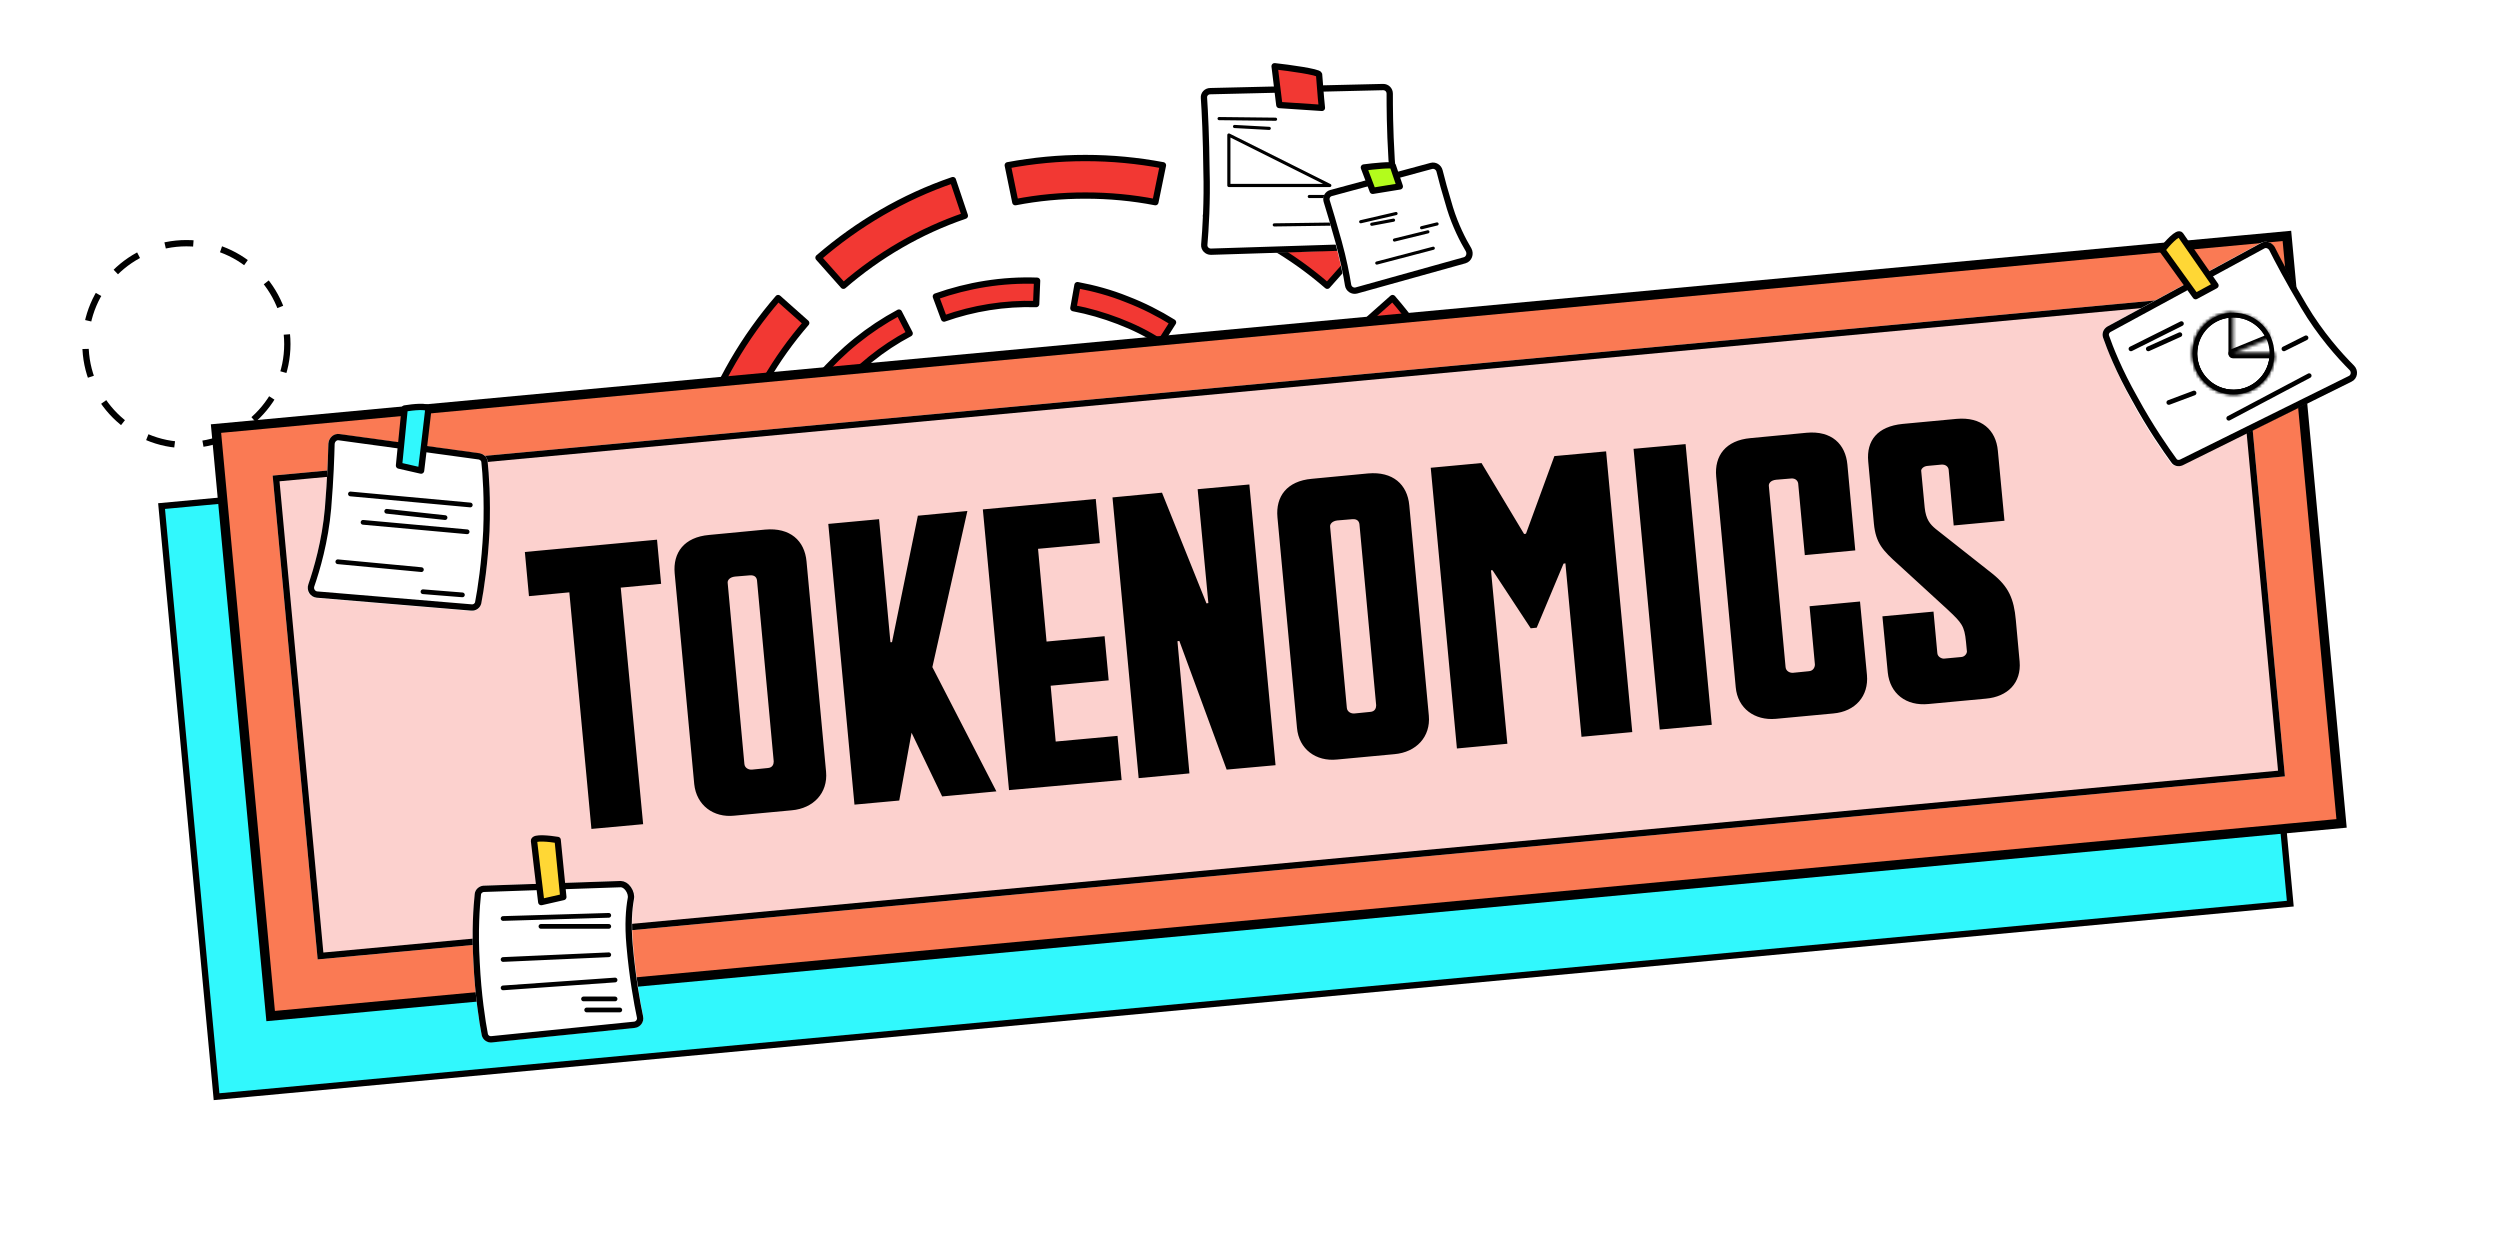 <?xml version="1.0" encoding="utf-8"?>
<!-- Generator: Adobe Illustrator 28.0.0, SVG Export Plug-In . SVG Version: 6.00 Build 0)  -->
<svg version="1.1" id="Layer_1" xmlns="http://www.w3.org/2000/svg" xmlns:xlink="http://www.w3.org/1999/xlink" x="0px" y="0px"
	 viewBox="0 0 792.6 395.4" style="enable-background:new 0 0 792.6 395.4;" xml:space="preserve">
<style type="text/css">
	.st0{fill:#F23833;stroke:#000000;stroke-width:2;stroke-linejoin:round;}
	.st1{fill:none;stroke:#000000;stroke-width:2;stroke-dasharray:9,9;}
	.st2{fill:#31F8FD;stroke:#000000;stroke-width:2;}
	.st3{fill:#FA7A54;}
	.st4{fill:none;stroke:#000000;stroke-width:3;}
	.st5{fill:#FCD1CE;}
	.st6{fill:none;stroke:#000000;stroke-width:2;}
	.st7{fill:#FFFFFF;}
	.st8{fill:#31F8FD;stroke:#000000;stroke-width:2;stroke-linejoin:round;}
	.st9{fill:none;stroke:#000000;stroke-width:1.5;stroke-linecap:round;stroke-linejoin:round;}
	.st10{fill:#FFD735;stroke:#000000;stroke-width:2;stroke-linejoin:round;}
	.st11{fill:#FFFFFF;filter:url(#Adobe_OpacityMaskFilter);}
	
		.st12{mask:url(#path-21-inside-1_643_14738_00000147901566423464320300000017665893119356863891_);fill:none;stroke:#000000;stroke-width:3;stroke-linejoin:round;}
	.st13{fill:none;stroke:#000000;stroke-width:1.5;stroke-linejoin:round;}
	.st14{fill:#FFFFFF;filter:url(#Adobe_OpacityMaskFilter_00000137123800025803328950000009454556387800316288_);}
	
		.st15{mask:url(#path-23-inside-2_643_14738_00000005245008100264535720000002184667787441581485_);fill:none;stroke:#000000;stroke-width:3;stroke-linejoin:round;}
	.st16{fill:none;stroke:#000000;stroke-linecap:round;stroke-linejoin:round;}
	.st17{fill:#B3FC1C;stroke:#000000;stroke-width:2;stroke-linejoin:round;}
</style>
<path class="st0" d="M473.1,179.1c0,8.4-0.8,16.6-2.3,24.6l-11.7-2.4c1.4-7.2,2.1-14.6,2.1-22.2s-0.7-15-2.1-22.2l11.7-2.4
	C472.3,162.5,473.1,170.7,473.1,179.1z M441.5,94.5c10.7,12.3,19.2,26.8,24.6,42.6l-11.3,3.8c-4.9-14.3-12.5-27.3-22.2-38.5
	L441.5,94.5z M386.1,57.1c15.8,5.4,30.2,13.9,42.6,24.6l-7.9,8.9c-11.2-9.7-24.2-17.3-38.5-22.2L386.1,57.1z M344.1,50.1
	c8.4,0,16.6,0.8,24.6,2.3l-2.4,11.7c-7.2-1.4-14.6-2.1-22.2-2.1s-15,0.7-22.2,2.1l-2.4-11.7C327.5,50.9,335.7,50.1,344.1,50.1z
	 M259.5,81.7c12.4-10.7,26.8-19.2,42.6-24.6l3.8,11.3c-14.3,4.9-27.3,12.5-38.5,22.2L259.5,81.7z M222.1,137.1
	c5.4-15.8,13.9-30.2,24.6-42.6l8.9,7.9c-9.7,11.2-17.3,24.2-22.2,38.5L222.1,137.1z M215.1,179.1c0-8.4,0.8-16.6,2.3-24.6l11.7,2.4
	c-1.4,7.2-2.1,14.6-2.1,22.2s0.7,15,2.1,22.2l-11.7,2.4C215.9,195.8,215.1,187.5,215.1,179.1z M255.7,255.8l-8.9,7.9
	c-10.7-12.4-19.2-26.8-24.6-42.6l11.3-3.8C238.3,231.6,246,244.7,255.7,255.8z M267.4,267.6c11.2,9.7,24.2,17.3,38.5,22.2l-3.8,11.3
	c-15.8-5.4-30.2-13.9-42.6-24.6L267.4,267.6z M344.1,308.1c-8.4,0-16.6-0.8-24.6-2.3l2.4-11.7c7.2,1.4,14.6,2.1,22.2,2.1
	s15-0.7,22.2-2.1l2.4,11.7C360.7,307.3,352.5,308.1,344.1,308.1z M386.1,301.1l-3.8-11.3c14.3-4.9,27.3-12.5,38.5-22.2l7.9,8.9
	C416.4,287.2,401.9,295.7,386.1,301.1z M432.5,255.8c9.7-11.2,17.3-24.2,22.2-38.5l11.3,3.8c-5.4,15.8-13.9,30.2-24.6,42.6
	L432.5,255.8z"/>
<path class="st0" d="M400.1,204.7c1.8-4.7,3.2-9.5,4.1-14.3l7.3,1.3c-1,5.3-2.4,10.5-4.5,15.7c-2,5.2-4.5,10.1-7.3,14.6l-6.3-4
	C396,213.8,398.2,209.4,400.1,204.7z M412.8,178.9l-7.4-0.3c0.3-10-1.3-19.9-4.6-29.2l7-2.6C411.5,156.9,413.2,167.8,412.8,178.9z
	 M382.3,109.7c8.4,7.2,15.3,15.8,20.4,25.3l-6.6,3.4c-4.6-8.7-10.9-16.5-18.5-23L382.3,109.7z M354.6,101.8
	c-4.7-1.8-9.5-3.2-14.3-4.1l1.3-7.3c5.3,1,10.5,2.4,15.7,4.5c5.2,2,10.1,4.5,14.6,7.3l-4,6.3C363.8,105.8,359.3,103.6,354.6,101.8z
	 M328.5,96.4c-10-0.3-19.9,1.3-29.2,4.6l-2.6-7c10.2-3.6,21.1-5.4,32.1-5L328.5,96.4z M259.7,119.5c7.2-8.4,15.8-15.3,25.3-20.4
	l3.4,6.6c-8.7,4.6-16.5,10.9-23,18.5L259.7,119.5z M244.8,144.5c2-5.2,4.5-10.1,7.3-14.6l6.3,4c-2.6,4.1-4.8,8.6-6.6,13.3
	c-1.8,4.7-3.2,9.5-4.1,14.3l-7.3-1.3C241.3,155,242.8,149.7,244.8,144.5z M244,205.1c-3.6-10.2-5.4-21.1-5-32.1l7.4,0.3
	c-0.3,10,1.3,19.9,4.6,29.2L244,205.1z M255.7,213.4c4.6,8.7,10.9,16.5,18.5,23l-4.7,5.7c-8.4-7.2-15.3-15.8-20.4-25.3L255.7,213.4z
	 M297.2,250.1c4.7,1.8,9.5,3.2,14.3,4.1l-1.3,7.3c-5.3-1-10.5-2.5-15.7-4.5c-5.2-2-10.1-4.5-14.6-7.3l4-6.3
	C288,246,292.5,248.3,297.2,250.1z M323,262.9l0.3-7.4c10,0.3,19.9-1.3,29.2-4.6l2.6,7C344.9,261.5,334,263.2,323,262.9z
	 M366.8,252.7l-3.4-6.6c8.7-4.6,16.5-10.9,23-18.5l5.7,4.7C385,240.7,376.4,247.6,366.8,252.7z"/>
<circle class="st1" cx="59.1" cy="109.1" r="32"/>
<rect x="58.5" y="129.4" transform="matrix(0.996 -9.271816e-02 9.271816e-02 0.996 -19.041 36.989)" class="st2" width="660.1" height="188"/>
<rect x="75.7" y="104.9" transform="matrix(0.996 -9.265941e-02 9.265941e-02 0.996 -16.639 38.41)" class="st3" width="659.2" height="187"/>
<rect x="75.7" y="104.9" transform="matrix(0.996 -9.265941e-02 9.265941e-02 0.996 -16.639 38.41)" class="st4" width="659.2" height="187"/>
<g>
	
		<rect x="92.2" y="121.4" transform="matrix(0.996 -9.265941e-02 9.265941e-02 0.996 -16.639 38.41)" class="st5" width="626.2" height="154"/>
	
		<rect x="93.2" y="122.4" transform="matrix(0.996 -9.265941e-02 9.265941e-02 0.996 -16.639 38.41)" class="st6" width="624.2" height="152"/>
	<path d="M203.9,261.3l-16.4,1.5l-7-75l-12.8,1.2l-1.3-14l41.9-3.9l1.3,14l-12.8,1.2L203.9,261.3z M220.1,248.6l-6.2-66.8
		c-0.6-6.6,3-11.5,10.9-12.2l17.8-1.7c7.9-0.7,12.5,3.5,13.1,10.1l6.2,66.7c0.6,6.7-4,11.6-10.9,12.2l-18.2,1.7
		C226.2,259.3,220.8,255.3,220.1,248.6z M238.4,244l5-0.5c1.6-0.1,1.9-1.3,1.9-2.1l-5.3-57.4c-0.1-0.8-0.6-1.7-2.2-1.6l-4.8,0.4
		c-1.7,0.2-2.4,1.2-2.3,2l5.3,57.4C236.1,243.5,237.4,244.1,238.4,244z M285.1,253.8l-14.2,1.3l-8.3-89l16.1-1.5l3.6,39l0.5,0
		l8.2-40.1l15.7-1.5l-11.1,49.5l20.3,39.4l-17.2,1.6l-9.7-20.2L285.1,253.8z M319.9,250.5l-8.3-89l35.8-3.3l1.3,14l-19.6,1.8
		l2.7,29.4l18.4-1.7l1.3,14l-18.4,1.7l1.6,17.7l19.6-1.8l1.3,14L319.9,250.5z M377.1,245.2l-16.1,1.5l-8.3-89l15.7-1.5l14.1,35.1
		l0.6-0.1l-3.4-36.1l16.4-1.5l8.3,89l-15.5,1.4l-15-40.8l-0.6,0.1L377.1,245.2z M411.2,230.8l-6.2-66.8c-0.6-6.6,3-11.5,10.9-12.2
		l17.8-1.7c7.9-0.7,12.5,3.5,13.1,10.1l6.2,66.7c0.6,6.7-4,11.6-10.9,12.2l-18.2,1.7C417.2,241.5,411.8,237.5,411.2,230.8z
		 M429.4,226.2l5-0.5c1.6-0.1,1.9-1.3,1.9-2.1l-5.3-57.4c-0.1-0.8-0.6-1.7-2.2-1.6l-4.8,0.4c-1.7,0.2-2.4,1.2-2.3,2l5.3,57.4
		C427.1,225.7,428.4,226.3,429.4,226.2z M477.9,235.8l-16,1.5l-8.3-89l16.1-1.5l13.5,22.5l0.6-0.1l9-24.6l16.4-1.5l8.3,89l-16.1,1.5
		l-5.1-55l-0.6,0.1l-8.5,20.3l-1.9,0.2l-12.1-18.4l-0.5,0L477.9,235.8z M542.7,229.8l-16.5,1.5l-8.3-89l16.5-1.5L542.7,229.8z
		 M568.5,213.3l5-0.5c1.4-0.1,1.9-1.3,1.9-2.1l-1.7-18.5l16-1.5l2.2,23.3c0.6,6.7-3.7,11.6-10.7,12.2l-18.2,1.7
		c-6.7,0.6-12.1-3.3-12.7-10l-6.2-66.8c-0.6-6.6,3-11.5,10.9-12.2l17.8-1.7c7.9-0.7,12.3,3.6,12.9,10.1l2.5,27.2l-16,1.5l-2.1-22.7
		c-0.1-0.8-0.8-1.7-2.2-1.6l-4.8,0.4c-1.8,0.2-2.4,1.2-2.3,2l5.3,57.4C566.2,212.8,567.5,213.4,568.5,213.3z M616.4,208.8l5.4-0.5
		c1.3-0.1,1.8-1.3,1.8-1.7l-0.3-3.1c-0.5-5.1-1.3-6-6-10.4l-15.5-14.2c-4.9-4.4-7.1-6.7-7.7-12.9l-1.8-19.7
		c-0.6-6.6,2.9-11.1,10.9-11.9l17.1-1.6c7.9-0.7,12.5,3.5,13.1,10.1l2.1,22.2l-16.1,1.5l-1.6-17.7c-0.1-0.8-0.8-1.7-2.3-1.6
		l-4.3,0.4c-1.6,0.1-2.2,1.2-2.1,1.6l1.1,11.6c0.4,3.8,1.7,5.3,3.5,6.8l18,14.2c5.1,4.1,6.8,7.9,7.4,14.7l1.2,13.1
		c0.6,6.8-3.8,11.2-10.7,11.8l-18.2,1.7c-7.1,0.7-12.2-3.3-12.9-10l-1.7-17.8l16.2-1.5l1.2,13C614.2,208.3,615.7,208.9,616.4,208.8z
		"/>
</g>
<g>
	<path class="st7" d="M154.6,146.3c-0.1-1.3-1.2-2.4-2.5-2.5l-44.5-6.1c-1.8-0.3-3.5,1.2-3.5,3c-0.1,3.8-0.3,10.8-1.1,20.5
		c-0.9,10.3-3.6,19.3-5.3,24.2c-0.7,1.9,0.6,4.1,2.7,4.2l49,4.1c1.5,0.1,2.8-0.9,3.1-2.3c0.8-4.1,2.2-12.7,2.6-23
		C155.6,158.1,155,150,154.6,146.3z"/>
	<path class="st6" d="M153.6,146.4c-0.1-0.9-0.8-1.5-1.6-1.7l-44.5-6.1c-1.2-0.2-2.3,0.8-2.4,2.1c-0.1,3.9-0.3,10.8-1.1,20.5
		c-0.9,10.4-3.6,19.5-5.3,24.4c-0.5,1.4,0.5,2.8,1.8,2.9l49,4.1c1,0.1,1.9-0.6,2.1-1.5c0.8-4.1,2.1-12.6,2.6-22.8
		C154.6,158.1,154,150.1,153.6,146.4z"/>
</g>
<path class="st8" d="M126.5,147.6l1.8-18.1c2.5-0.4,7.6-1,7.5,0.3c-0.1,1.3-1.6,13.4-2.3,19.4L126.5,147.6z"/>
<path class="st9" d="M111.1,156.6l38,3.5 M122.6,162.1l18.5,2 M107.1,178.1l26.5,2.5 M115.1,165.6l33,3 M134.1,187.6l12.5,1"/>
<g>
	<path class="st7" d="M150.5,283.4c0.1-1.4,1.3-2.5,2.8-2.6l43.5-1.5c2.5-0.1,4.7,3.2,4.3,5.7c-0.6,3.2-1,7.9-0.4,14.5
		c0.9,10.3,2.3,18.3,3.2,22.6c0.4,1.8-0.9,3.6-2.7,3.7l-45.3,4.6c-1.5,0.2-2.9-0.8-3.2-2.3c-0.8-4.1-2.1-12.7-2.6-22.9
		C149.5,295.1,150.1,287.2,150.5,283.4z"/>
	<path class="st6" d="M151.5,283.5c0.1-0.9,0.9-1.6,1.8-1.7l43.5-1.5c0.8,0,1.7,0.5,2.4,1.5c0.7,1,1,2.2,0.8,3.1
		c-0.6,3.3-1,8.1-0.4,14.8c0.9,10.3,2.4,18.4,3.3,22.7c0.3,1.2-0.6,2.4-1.8,2.5l-45.3,4.6c-1,0.1-1.9-0.6-2.1-1.5
		c-0.8-4.1-2.1-12.6-2.6-22.8C150.5,295.1,151.1,287.3,151.5,283.5z"/>
</g>
<path class="st10" d="M178.6,284.4l-1.8-18.1c-2.5-0.4-7.6-1-7.5,0.3c0.1,1.3,1.6,13.4,2.3,19.4L178.6,284.4z"/>
<path class="st9" d="M159.5,291.2l33.5-1 M171.5,293.7H193 M159.5,304.2l33.5-1.5 M159.5,313.2l35.5-2.5 M185,316.7c0.8,0,7,0,10,0
	 M186,320.2h10.5"/>
<g>
	<path class="st7" d="M666.7,107c-0.5-1.3,0.1-2.8,1.4-3.5L716.8,77c1.5-0.8,3.5-0.2,4.2,1.4c1.7,3.4,5,9.6,10,18.2
		c5.1,8.7,11.3,15.6,15,19.3c1.5,1.5,1.1,4.2-0.8,5.1l-53.5,26.5c-1.3,0.6-2.8,0.3-3.6-0.9c-2.4-3.3-7.5-10.5-12.4-19.7
		C670.9,118,668,110.6,666.7,107z"/>
	<path class="st6" d="M667.7,106.7c-0.3-0.9,0.1-1.8,0.9-2.3l48.8-26.5c1-0.6,2.3-0.1,2.9,0.9c1.7,3.4,5,9.7,10.1,18.3
		c5.2,8.8,11.4,15.7,15.2,19.5c1.1,1.1,0.8,2.9-0.5,3.5l-53.5,26.5c-0.9,0.4-1.9,0.2-2.4-0.6c-2.4-3.3-7.4-10.4-12.4-19.6
		C671.8,117.6,668.9,110.2,667.7,106.7z"/>
</g>
<path class="st10" d="M696.1,93.9l-10.6-14.7c1.6-2,5-5.8,5.8-4.7c0.8,1.1,7.7,11.1,11.1,16L696.1,93.9z"/>
<path class="st9" d="M675.6,110.6l16-8 M681.1,110.6l10-4.5 M687.6,127.6l8-3 M724.1,110.6l7-3.5 M706.6,132.6l25.5-13.5"/>
<defs>
	<filter id="Adobe_OpacityMaskFilter" filterUnits="userSpaceOnUse" x="693.6" y="97.6" width="29" height="29">
		<feColorMatrix  type="matrix" values="1 0 0 0 0  0 1 0 0 0  0 0 1 0 0  0 0 0 1 0"/>
	</filter>
</defs>
<mask maskUnits="userSpaceOnUse" x="693.6" y="97.6" width="29" height="29" id="path-21-inside-1_643_14738_00000147901566423464320300000017665893119356863891_">
	<path class="st11" d="M721.1,112.1c0,3.2-1.2,6.3-3.4,8.7c-2.2,2.4-5.2,3.9-8.4,4.2c-3.2,0.3-6.4-0.6-9-2.5c-2.6-1.9-4.4-4.8-5-7.9
		s0-6.5,1.6-9.2c1.7-2.8,4.3-4.8,7.4-5.7c3.1-0.9,6.4-0.7,9.3,0.7c2.9,1.4,5.2,3.8,6.4,6.8l-12,4.9H721.1z"/>
</mask>
<path class="st12" d="M721.1,112.1c0,3.2-1.2,6.3-3.4,8.7c-2.2,2.4-5.2,3.9-8.4,4.2c-3.2,0.3-6.4-0.6-9-2.5c-2.6-1.9-4.4-4.8-5-7.9
	s0-6.5,1.6-9.2c1.7-2.8,4.3-4.8,7.4-5.7c3.1-0.9,6.4-0.7,9.3,0.7c2.9,1.4,5.2,3.8,6.4,6.8l-12,4.9H721.1z"/>
<circle class="st13" cx="708.1" cy="112.1" r="12.2"/>
<defs>
	
		<filter id="Adobe_OpacityMaskFilter_00000092434202169982026560000005966265093615639739_" filterUnits="userSpaceOnUse" x="693.6" y="97.6" width="29" height="29">
		<feColorMatrix  type="matrix" values="1 0 0 0 0  0 1 0 0 0  0 0 1 0 0  0 0 0 1 0"/>
	</filter>
</defs>
<mask maskUnits="userSpaceOnUse" x="693.6" y="97.6" width="29" height="29" id="path-23-inside-2_643_14738_00000005245008100264535720000002184667787441581485_">
	<path style="fill:#FFFFFF;filter:url(#Adobe_OpacityMaskFilter_00000092434202169982026560000005966265093615639739_);" d="
		M721.1,112.1c0,2.6-0.8,5.1-2.2,7.2c-1.4,2.1-3.5,3.8-5.8,4.8c-2.4,1-5,1.2-7.5,0.7c-2.5-0.5-4.8-1.7-6.7-3.6s-3.1-4.1-3.6-6.7
		c-0.5-2.5-0.2-5.1,0.7-7.5c1-2.4,2.7-4.4,4.8-5.8c2.1-1.4,4.7-2.2,7.2-2.2v13H721.1z"/>
</mask>
<path class="st15" d="M721.1,112.1c0,2.6-0.8,5.1-2.2,7.2c-1.4,2.1-3.5,3.8-5.8,4.8c-2.4,1-5,1.2-7.5,0.7c-2.5-0.5-4.8-1.7-6.7-3.6
	s-3.1-4.1-3.6-6.7c-0.5-2.5-0.2-5.1,0.7-7.5c1-2.4,2.7-4.4,4.8-5.8c2.1-1.4,4.7-2.2,7.2-2.2v13H721.1z"/>
<g>
	<path class="st7" d="M380.7,31c-0.1-1.7,1.2-3.1,2.9-3.2l54.8-1.3c1.7,0,3.2,1.4,3.1,3.1c0,3.8,0,10.8,0.6,20.8
		c0.6,10.2,3,19.2,4.6,24.2c0.6,2-0.8,4.1-2.9,4.2l-60,1.9c-1.8,0.1-3.3-1.5-3.1-3.3c0.4-4.7,1-13.7,0.7-23.6
		C381.4,43.9,381,35.4,380.7,31z"/>
	<path class="st6" d="M381.7,31c-0.1-1.1,0.8-2.1,2-2.1l54.8-1.3c1.2,0,2.1,0.9,2.1,2.1c0,3.8,0,10.9,0.6,20.9
		c0.6,10.3,3.1,19.4,4.7,24.4c0.4,1.4-0.6,2.8-2,2.9l-60,1.9c-1.2,0-2.2-1-2.1-2.2c0.4-4.7,1-13.7,0.7-23.7
		C382.4,43.9,382,35.3,381.7,31z"/>
</g>
<path class="st0" d="M405.6,33.3l-1.5-12.3c4.6,0.5,13.9,1.8,14.1,2.6c0.1,0.8,0.5,7,0.9,10.6L405.6,33.3z"/>
<path class="st16" d="M386.5,37.6l17.9,0.2 M391.4,40.1l11,0.6 M415.1,62.3h17 M429.6,59.7l7.8,0.1 M404,71.3l28.9-0.4"/>
<path class="st16" d="M389.6,58.8v-16l32,16H389.6z"/>
<g>
	<path class="st7" d="M419.7,64c-0.5-1.6,0.5-3.4,2.1-3.8l31.8-8.6c1.7-0.5,3.4,0.6,3.8,2.3c0.6,2.5,1.7,6.5,3.3,11.7
		c1.7,5.4,4.1,10,5.8,13c1,1.8,0.2,4.2-1.8,4.8L430.2,93c-1.8,0.5-3.6-0.7-3.9-2.5c-0.5-3.2-1.5-8.2-3-13.6
		C421.9,71.6,420.5,66.9,419.7,64z"/>
	<path class="st6" d="M420.6,63.7c-0.3-1.1,0.3-2.2,1.4-2.5l31.8-8.6c1.1-0.3,2.3,0.4,2.6,1.6c0.6,2.5,1.7,6.5,3.3,11.8
		c1.7,5.5,4.1,10.2,5.9,13.2c0.7,1.3,0.1,2.9-1.2,3.3l-34.4,9.6c-1.2,0.3-2.4-0.5-2.6-1.7c-0.5-3.2-1.5-8.3-3-13.7
		C422.9,71.3,421.5,66.6,420.6,63.7z"/>
</g>
<path class="st17" d="M435.2,60.5l-2.8-7.4c3-0.4,9-1,9.2-0.5c0.2,0.5,1.4,4.3,2.2,6.5L435.2,60.5z"/>
<path class="st16" d="M431.4,70.3l11.2-2.6 M434.9,71.1l6.9-1.3 M442.1,76.1l10.6-2.6 M450.7,72.2l4.9-1.2 M436.5,83.4l17.9-4.7"/>
</svg>
